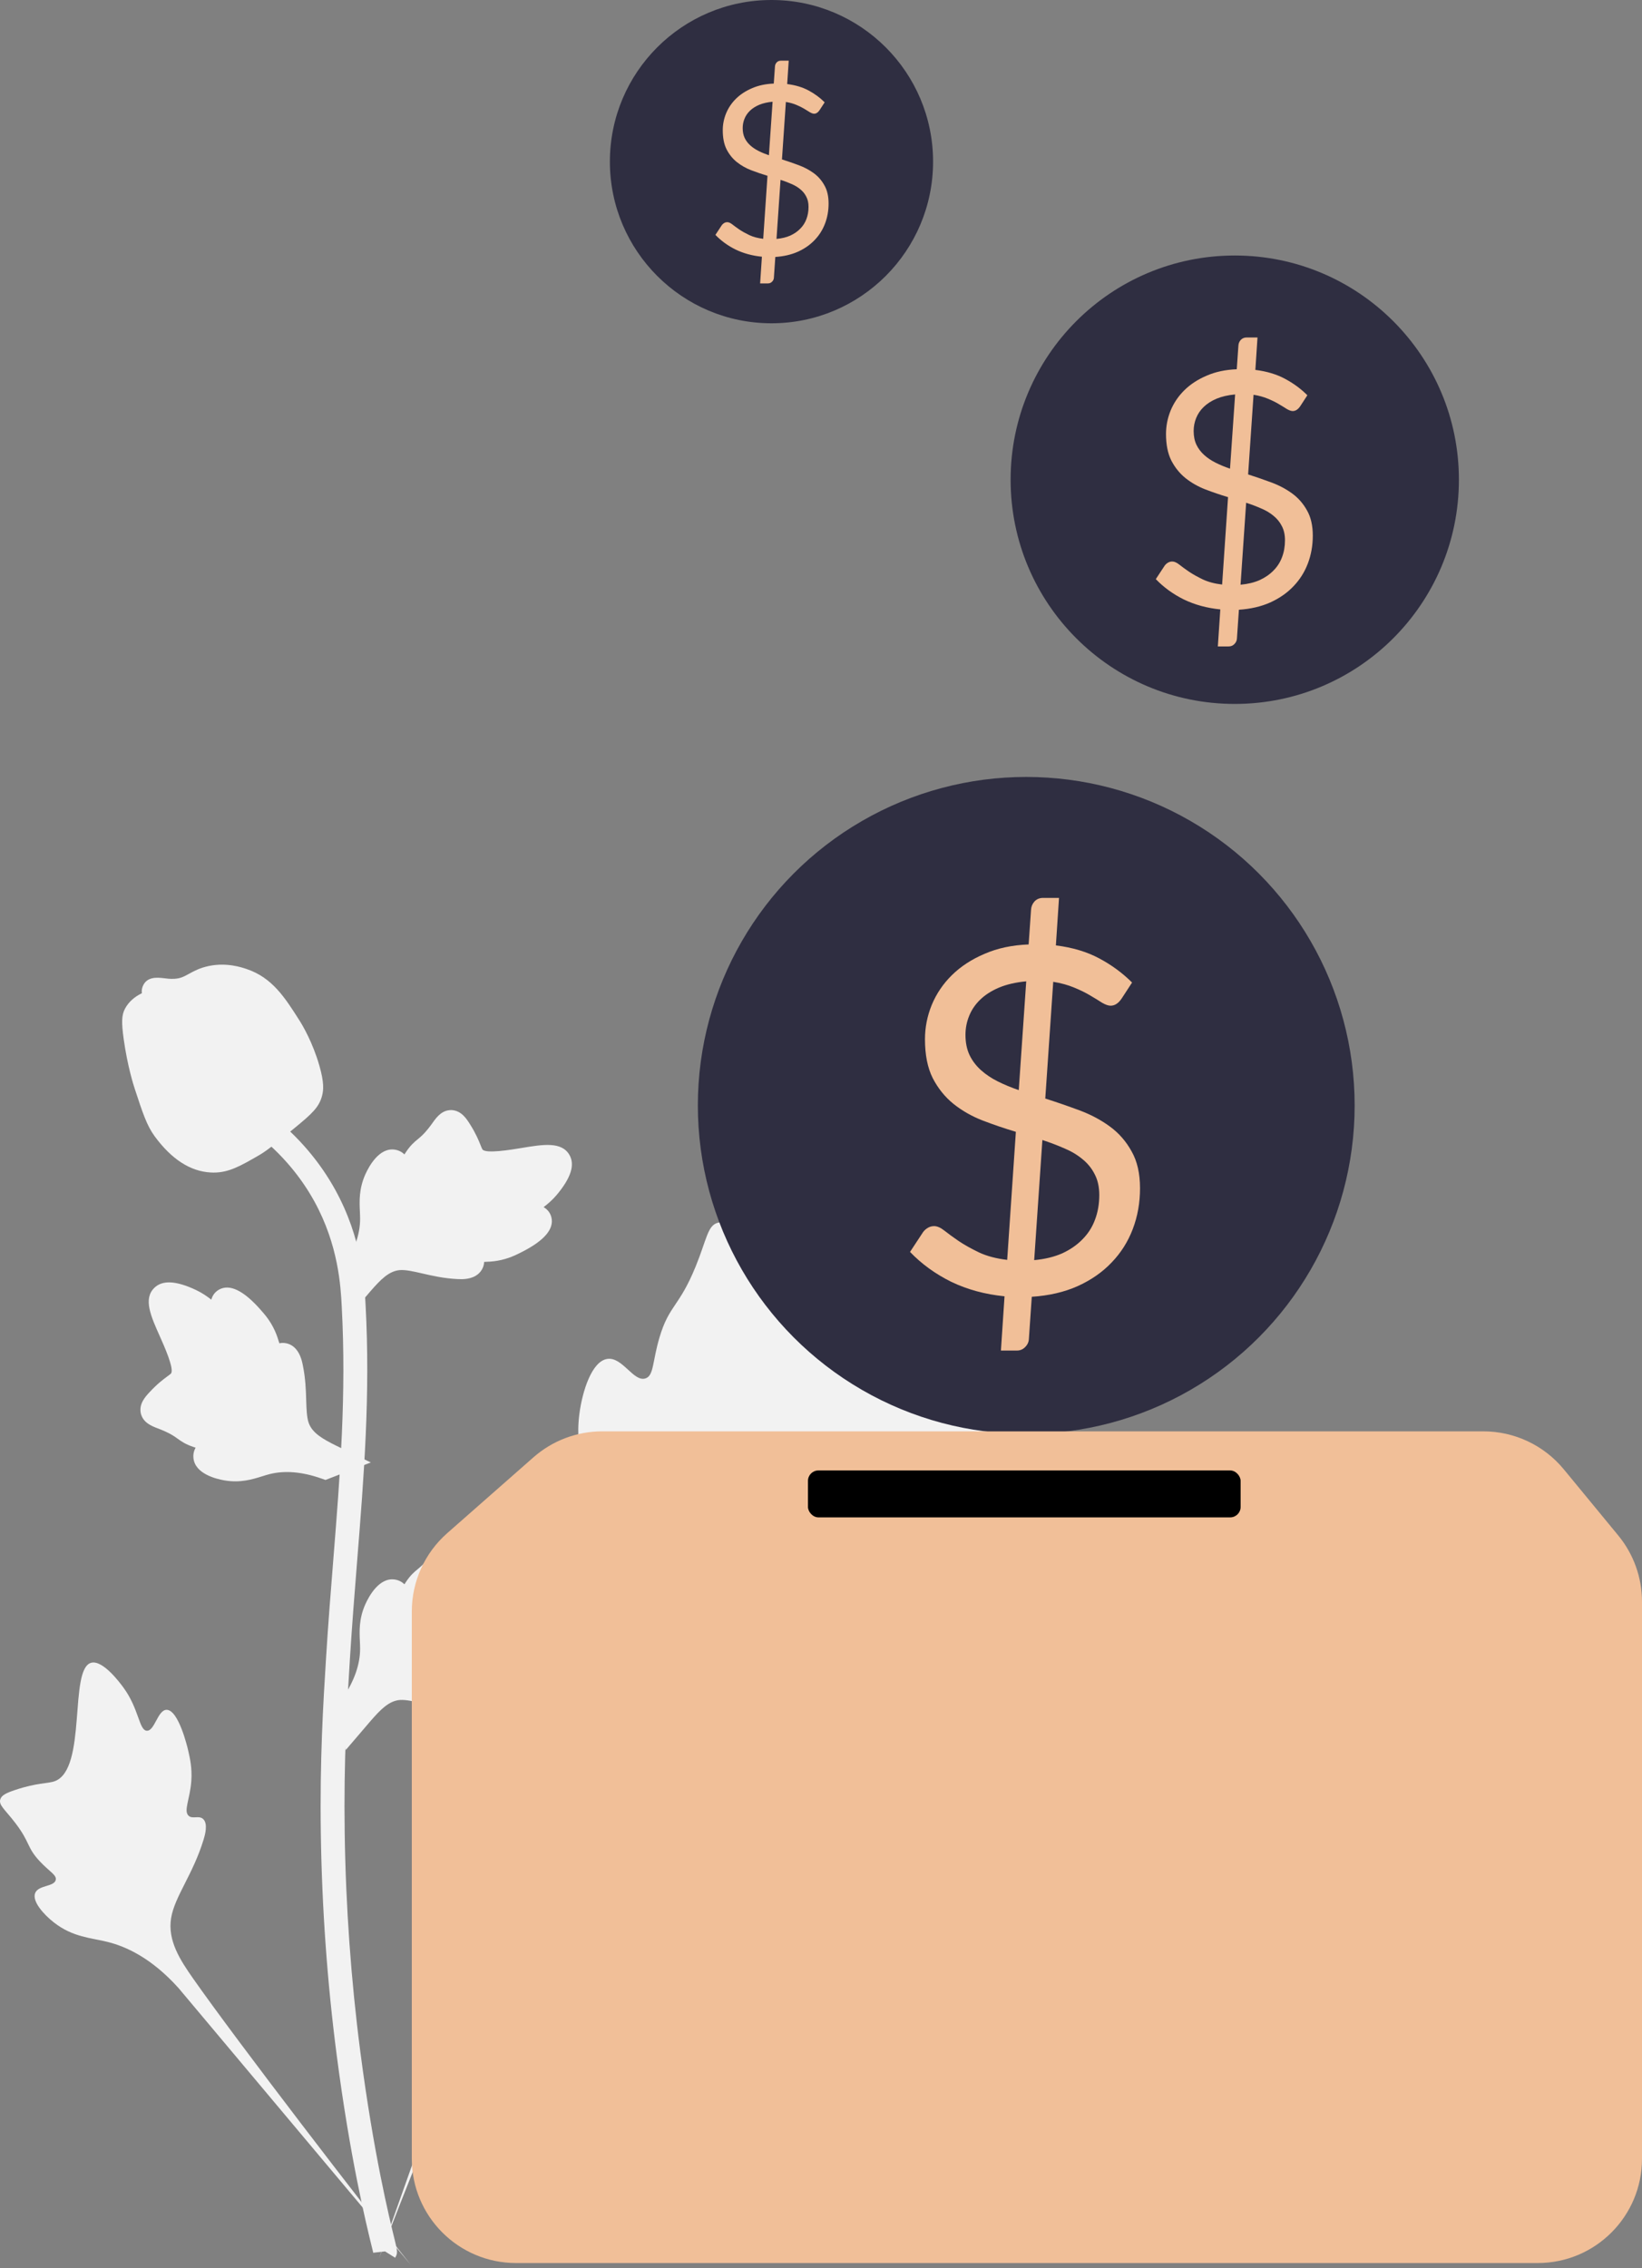 <svg width="315" height="435" viewBox="0 0 315 435" fill="none" xmlns="http://www.w3.org/2000/svg">
<rect x="0" y="0" width="315" height="435" fill="#808080" stroke="none"/>
<path d="M192.149 267.516C190.606 264.914 183.931 267.7 182.703 265.338C181.48 262.985 187.683 259.4 191.226 251.21C191.866 249.733 195.893 240.426 192.911 237.554C187.261 232.111 161.402 254.575 152.353 247.224C150.367 245.61 148.98 242.39 142.969 237.161C140.578 235.081 139.132 234.141 137.733 234.491C135.747 234.987 135.59 237.644 133.461 242.869C130.268 250.705 128.38 250.232 126.519 256.483C125.138 261.124 125.454 263.823 123.829 264.348C121.529 265.092 119.412 260.17 116.498 260.61C113.524 261.06 111.726 266.792 111.158 271.083C110.092 279.136 113.049 284.45 114.688 290.037C116.47 296.11 117.527 305.344 113.413 318.417L72.697 433.135C81.686 409.595 107.713 345.067 118.65 321.087C121.807 314.165 125.293 307.143 132.451 304.372C139.342 301.704 148.806 303.297 160.872 300.391C162.281 300.051 166.191 299.056 166.684 296.756C167.09 294.855 164.79 293.793 165.144 292.012C165.618 289.624 170.141 289.594 175.699 286.838C179.619 284.895 182.061 282.584 184.16 280.596C184.793 279.997 194.204 270.979 192.149 267.516Z" fill="#F2F2F2"/>
<path d="M31.962 327.908C30.24 327.914 29.681 331.995 28.168 331.916C26.66 331.837 26.69 327.758 23.693 323.656C23.152 322.916 19.746 318.254 17.477 318.889C13.175 320.092 16.739 339.265 10.52 341.585C9.155 342.094 7.174 341.846 2.874 343.287C1.163 343.861 0.285 344.299 0.052 345.087C-0.277 346.204 0.982 347.048 2.932 349.601C5.856 353.429 5.079 354.219 7.611 356.936C9.49 358.953 10.905 359.577 10.695 360.526C10.396 361.87 7.369 361.488 6.745 363.046C6.108 364.635 8.402 367.171 10.344 368.688C13.989 371.535 17.451 371.617 20.666 372.424C24.16 373.302 28.998 375.448 34.227 381.239L78.783 434.322C69.823 423.118 45.662 391.726 37.048 379.439C34.562 375.892 32.121 372.155 32.827 367.843C33.506 363.691 37.018 359.505 39.073 352.744C39.313 351.955 39.953 349.748 38.966 348.843C38.15 348.095 36.966 348.918 36.193 348.23C35.158 347.308 36.448 345.08 36.7 341.557C36.877 339.072 36.447 337.207 36.077 335.603C35.966 335.119 34.255 327.899 31.962 327.908Z" fill="#F2F2F2"/>
<path d="M66.321 335.621L65.283 326.358L65.757 325.655C67.951 322.408 69.069 319.237 69.083 316.227C69.085 315.748 69.063 315.27 69.04 314.782C68.951 312.85 68.839 310.448 70.091 307.648C70.794 306.087 72.766 302.473 75.732 302.92C76.53 303.032 77.134 303.399 77.592 303.828C77.659 303.721 77.729 303.614 77.802 303.497C78.726 302.088 79.457 301.485 80.162 300.903C80.703 300.456 81.262 299.995 82.139 298.904C82.523 298.425 82.823 298.005 83.076 297.651C83.843 296.583 84.845 295.308 86.612 295.33C88.499 295.42 89.487 296.981 90.143 298.014C91.312 299.857 91.842 301.185 92.194 302.066C92.321 302.388 92.466 302.75 92.54 302.862C93.149 303.757 98.093 302.92 99.956 302.616C104.14 301.918 107.761 301.315 109.253 303.954C110.322 305.841 109.528 308.337 106.822 311.571C105.979 312.577 105.082 313.342 104.286 313.941C104.945 314.335 105.536 314.939 105.775 315.887C106.339 318.132 104.409 320.382 100.041 322.583C98.957 323.133 97.496 323.866 95.45 324.22C94.486 324.385 93.618 324.426 92.876 324.448C92.86 324.877 92.759 325.342 92.498 325.821C91.731 327.23 90.134 327.901 87.728 327.74C85.08 327.601 82.899 327.096 80.976 326.653C79.297 326.268 77.85 325.942 76.714 326.018C74.607 326.188 72.983 327.874 71.078 330.061L66.321 335.621Z" fill="#F2F2F2"/>
<path d="M71.134 280.468L62.437 283.822L61.638 283.541C57.94 282.243 54.589 281.965 51.674 282.716C51.21 282.835 50.753 282.978 50.287 283.124C48.441 283.7 46.146 284.418 43.12 283.916C41.432 283.633 37.436 282.642 37.116 279.66C37.022 278.859 37.223 278.182 37.522 277.63C37.402 277.592 37.28 277.552 37.149 277.51C35.552 276.974 34.782 276.42 34.041 275.886C33.471 275.476 32.884 275.052 31.606 274.481C31.045 274.23 30.562 274.047 30.157 273.892C28.928 273.421 27.441 272.776 27.014 271.061C26.622 269.212 27.881 267.86 28.714 266.964C30.2 265.366 31.351 264.516 32.114 263.953C32.393 263.748 32.707 263.515 32.796 263.416C33.507 262.6 31.444 258.03 30.677 256.305C28.941 252.434 27.439 249.085 29.613 246.973C31.167 245.46 33.783 245.595 37.597 247.392C38.785 247.953 39.752 248.626 40.534 249.244C40.747 248.506 41.181 247.782 42.038 247.31C44.067 246.195 46.733 247.491 49.969 251.158C50.776 252.068 51.856 253.294 52.717 255.184C53.122 256.074 53.381 256.903 53.591 257.616C54.01 257.522 54.486 257.502 55.015 257.633C56.572 258.018 57.626 259.392 58.081 261.761C58.618 264.357 58.683 266.595 58.742 268.567C58.796 270.289 58.847 271.772 59.209 272.852C59.908 274.846 61.951 275.989 64.55 277.277L71.134 280.468Z" fill="#F2F2F2"/>
<path d="M66.321 253.179L65.283 243.916L65.757 243.213C67.951 239.966 69.069 236.795 69.083 233.785C69.085 233.306 69.063 232.828 69.04 232.34C68.951 230.408 68.839 228.006 70.091 225.206C70.794 223.645 72.766 220.031 75.732 220.478C76.53 220.59 77.134 220.957 77.592 221.386C77.659 221.279 77.729 221.172 77.802 221.055C78.726 219.646 79.457 219.043 80.162 218.461C80.703 218.014 81.262 217.553 82.139 216.462C82.523 215.983 82.823 215.563 83.076 215.209C83.843 214.141 84.845 212.866 86.612 212.888C88.499 212.978 89.487 214.539 90.143 215.572C91.312 217.415 91.842 218.743 92.194 219.624C92.321 219.946 92.466 220.308 92.54 220.42C93.149 221.315 98.093 220.478 99.956 220.174C104.14 219.476 107.761 218.873 109.253 221.512C110.322 223.399 109.528 225.895 106.822 229.129C105.979 230.135 105.082 230.9 104.286 231.499C104.945 231.893 105.536 232.497 105.775 233.445C106.339 235.69 104.409 237.94 100.041 240.141C98.957 240.691 97.496 241.424 95.45 241.778C94.486 241.943 93.618 241.984 92.876 242.006C92.86 242.435 92.759 242.9 92.498 243.379C91.731 244.788 90.134 245.459 87.728 245.298C85.08 245.159 82.899 244.654 80.976 244.211C79.297 243.826 77.85 243.5 76.714 243.576C74.607 243.746 72.983 245.432 71.078 247.619L66.321 253.179Z" fill="#F2F2F2"/>
<path d="M75.8 432.984L73.859 431.767L71.595 432.027C71.56 431.817 71.437 431.334 71.251 430.578C70.238 426.436 67.15 413.832 64.573 393.982C62.775 380.125 61.758 365.879 61.547 351.633C61.337 337.365 62.013 326.564 62.554 317.882C62.963 311.334 63.459 305.099 63.947 299.025C65.244 282.798 66.468 267.469 65.557 250.5C65.356 246.711 64.933 238.826 60.326 230.435C57.654 225.569 53.973 221.248 49.384 217.598L52.237 214.011C57.303 218.045 61.375 222.831 64.343 228.234C69.451 237.538 69.912 246.13 70.133 250.258C71.059 267.528 69.822 283.003 68.511 299.387C68.028 305.439 67.532 311.647 67.125 318.168C66.588 326.769 65.919 337.477 66.127 351.562C66.333 365.638 67.34 379.709 69.113 393.391C71.658 412.991 74.702 425.407 75.701 429.486C76.234 431.665 76.346 432.121 75.8 432.984Z" fill="#F2F2F2"/>
<path d="M40.983 224.875C40.795 224.875 40.605 224.871 40.412 224.857C36.512 224.647 32.9 222.312 29.675 217.92C28.164 215.854 27.39 213.497 25.847 208.796C25.607 208.071 24.444 204.394 23.738 199.336C23.275 196.03 23.333 194.648 23.988 193.427C24.715 192.067 25.891 191.119 27.215 190.48C27.157 190.041 27.204 189.59 27.394 189.129C28.175 187.219 30.25 187.47 31.373 187.59C31.941 187.662 32.65 187.756 33.415 187.715C34.618 187.657 35.264 187.299 36.244 186.763C37.181 186.248 38.346 185.609 40.075 185.255C43.483 184.544 46.339 185.51 47.28 185.828C52.234 187.478 54.676 191.329 57.503 195.789C58.066 196.683 60.001 199.939 61.278 204.403C62.199 207.624 62.069 209.055 61.792 210.119C61.228 212.307 59.898 213.559 56.519 216.323C52.99 219.217 51.219 220.666 49.698 221.547C46.158 223.591 43.934 224.875 40.983 224.875Z" fill="#F2F2F2"/>
<circle cx="196.875" cy="212" r="63" fill="#2F2E41"/>
<path d="M198.398 241.664C200.433 241.479 202.221 241.047 203.763 240.369C205.304 239.66 206.599 238.765 207.648 237.686C208.727 236.607 209.528 235.358 210.053 233.94C210.608 232.491 210.885 230.903 210.885 229.176C210.885 227.635 210.592 226.309 210.006 225.199C209.451 224.089 208.681 223.133 207.694 222.331C206.707 221.499 205.551 220.805 204.225 220.25C202.899 219.664 201.481 219.125 199.97 218.631L198.398 241.664ZM196.871 188.199C194.867 188.384 193.125 188.785 191.645 189.401C190.196 190.018 188.993 190.789 188.038 191.714C187.082 192.639 186.373 193.687 185.91 194.859C185.448 196 185.216 197.202 185.216 198.466C185.216 199.946 185.478 201.241 186.003 202.351C186.527 203.43 187.251 204.386 188.176 205.219C189.101 206.051 190.181 206.776 191.414 207.392C192.647 208.009 193.988 208.564 195.438 209.057L196.871 188.199ZM200.525 210.676C202.745 211.385 204.934 212.141 207.093 212.942C209.251 213.744 211.193 214.777 212.92 216.041C214.647 217.305 216.034 218.893 217.083 220.805C218.162 222.686 218.701 225.045 218.701 227.881C218.701 230.656 218.239 233.262 217.314 235.697C216.389 238.133 215.032 240.276 213.244 242.126C211.486 243.976 209.313 245.487 206.723 246.659C204.163 247.8 201.234 248.478 197.935 248.694L197.38 256.788C197.349 257.373 197.118 257.882 196.686 258.314C196.255 258.776 195.715 259.008 195.068 259.008H192.015L192.709 248.601C188.978 248.231 185.571 247.306 182.488 245.826C179.435 244.315 176.799 242.404 174.579 240.091L177.076 236.299C177.323 235.96 177.631 235.682 178.001 235.466C178.371 235.25 178.772 235.142 179.204 235.142C179.79 235.142 180.453 235.435 181.193 236.021C181.933 236.607 182.842 237.27 183.921 238.01C185.031 238.75 186.326 239.475 187.806 240.184C189.317 240.893 191.121 241.371 193.218 241.617L194.883 217.059C192.724 216.411 190.597 215.687 188.5 214.885C186.434 214.083 184.569 213.02 182.904 211.694C181.27 210.368 179.944 208.718 178.926 206.745C177.94 204.772 177.446 202.29 177.446 199.299C177.446 197.048 177.878 194.859 178.741 192.731C179.636 190.573 180.931 188.661 182.626 186.996C184.322 185.331 186.403 183.975 188.87 182.926C191.337 181.847 194.158 181.246 197.334 181.122L197.796 174.462C197.827 173.877 198.043 173.352 198.444 172.89C198.876 172.427 199.431 172.196 200.109 172.196H203.161L202.56 181.307C205.767 181.708 208.542 182.541 210.885 183.805C213.259 185.069 215.356 186.611 217.175 188.43L215.186 191.482C214.57 192.407 213.861 192.87 213.059 192.87C212.627 192.87 212.088 192.685 211.44 192.315C210.823 191.914 210.068 191.452 209.174 190.927C208.311 190.403 207.278 189.895 206.075 189.401C204.903 188.908 203.562 188.538 202.051 188.291L200.525 210.676Z" fill="#F1BF98"/>
<circle cx="236.875" cy="92" r="43" fill="#2F2E41"/>
<path d="M237.987 112.135C239.375 112.009 240.596 111.715 241.648 111.252C242.701 110.768 243.584 110.157 244.3 109.421C245.037 108.684 245.584 107.832 245.942 106.864C246.32 105.875 246.51 104.791 246.51 103.612C246.51 102.56 246.31 101.655 245.91 100.897C245.531 100.14 245.005 99.487 244.332 98.94C243.658 98.372 242.869 97.898 241.964 97.52C241.059 97.12 240.091 96.752 239.06 96.415L237.987 112.135ZM236.945 75.644C235.577 75.77 234.388 76.043 233.378 76.464C232.389 76.885 231.568 77.411 230.915 78.043C230.263 78.674 229.779 79.389 229.463 80.189C229.148 80.968 228.99 81.789 228.99 82.651C228.99 83.662 229.169 84.546 229.526 85.303C229.884 86.04 230.379 86.692 231.01 87.26C231.641 87.829 232.378 88.323 233.22 88.744C234.062 89.165 234.977 89.544 235.966 89.88L236.945 75.644ZM239.439 90.985C240.954 91.469 242.448 91.985 243.921 92.532C245.394 93.079 246.72 93.784 247.899 94.647C249.077 95.51 250.024 96.594 250.74 97.898C251.476 99.182 251.845 100.792 251.845 102.728C251.845 104.622 251.529 106.401 250.898 108.063C250.266 109.726 249.34 111.188 248.12 112.451C246.92 113.714 245.436 114.745 243.669 115.545C241.922 116.323 239.923 116.786 237.671 116.934L237.292 122.458C237.271 122.858 237.113 123.205 236.819 123.5C236.524 123.815 236.156 123.973 235.714 123.973H233.63L234.104 116.871C231.557 116.618 229.232 115.987 227.127 114.977C225.044 113.945 223.245 112.641 221.729 111.062L223.434 108.474C223.602 108.242 223.813 108.053 224.065 107.905C224.318 107.758 224.591 107.684 224.886 107.684C225.286 107.684 225.738 107.884 226.243 108.284C226.749 108.684 227.369 109.137 228.106 109.642C228.864 110.147 229.747 110.641 230.758 111.125C231.789 111.609 233.02 111.936 234.451 112.104L235.587 95.342C234.114 94.9 232.662 94.405 231.231 93.858C229.821 93.311 228.548 92.585 227.411 91.68C226.296 90.775 225.391 89.649 224.697 88.302C224.023 86.955 223.686 85.261 223.686 83.22C223.686 81.683 223.981 80.189 224.57 78.737C225.181 77.264 226.065 75.959 227.222 74.823C228.379 73.686 229.8 72.76 231.484 72.045C233.167 71.308 235.093 70.898 237.26 70.814L237.576 66.268C237.597 65.868 237.745 65.51 238.018 65.195C238.313 64.879 238.692 64.721 239.155 64.721H241.238L240.828 70.94C243.016 71.213 244.91 71.782 246.51 72.645C248.13 73.507 249.561 74.56 250.803 75.801L249.446 77.885C249.025 78.516 248.541 78.832 247.993 78.832C247.699 78.832 247.33 78.706 246.889 78.453C246.468 78.179 245.952 77.864 245.342 77.506C244.752 77.148 244.047 76.801 243.227 76.464C242.427 76.127 241.512 75.875 240.48 75.707L239.439 90.985Z" fill="#F1BF98"/>
<circle cx="148" cy="31" r="31" fill="#2F2E41"/>
<path d="M148.964 45.819C149.965 45.728 150.845 45.515 151.604 45.181C152.363 44.833 153 44.392 153.516 43.861C154.047 43.331 154.441 42.716 154.699 42.018C154.972 41.305 155.109 40.524 155.109 39.674C155.109 38.915 154.965 38.263 154.676 37.717C154.403 37.171 154.024 36.7 153.538 36.306C153.053 35.896 152.484 35.555 151.832 35.282C151.179 34.993 150.481 34.728 149.738 34.485L148.964 45.819ZM148.213 19.511C147.227 19.602 146.37 19.799 145.641 20.102C144.928 20.406 144.337 20.785 143.866 21.24C143.396 21.695 143.047 22.211 142.819 22.788C142.592 23.349 142.478 23.941 142.478 24.563C142.478 25.291 142.607 25.928 142.865 26.474C143.123 27.006 143.479 27.476 143.935 27.885C144.39 28.295 144.921 28.652 145.528 28.955C146.135 29.259 146.794 29.532 147.508 29.774L148.213 19.511ZM150.011 30.571C151.103 30.92 152.181 31.291 153.243 31.686C154.305 32.081 155.26 32.589 156.11 33.211C156.96 33.833 157.642 34.614 158.158 35.555C158.689 36.48 158.955 37.641 158.955 39.037C158.955 40.402 158.727 41.684 158.272 42.883C157.817 44.081 157.149 45.136 156.269 46.046C155.405 46.957 154.335 47.7 153.061 48.276C151.801 48.838 150.36 49.172 148.736 49.278L148.463 53.261C148.448 53.549 148.334 53.799 148.122 54.011C147.91 54.239 147.644 54.353 147.326 54.353H145.823L146.165 49.232C144.329 49.05 142.653 48.595 141.135 47.867C139.633 47.123 138.336 46.183 137.244 45.045L138.473 43.179C138.594 43.012 138.746 42.875 138.928 42.769C139.11 42.663 139.307 42.61 139.52 42.61C139.808 42.61 140.134 42.754 140.498 43.042C140.862 43.331 141.31 43.657 141.841 44.021C142.387 44.385 143.024 44.742 143.753 45.09C144.496 45.439 145.383 45.675 146.415 45.796L147.234 33.712C146.172 33.393 145.126 33.036 144.094 32.642C143.077 32.247 142.159 31.724 141.34 31.072C140.536 30.419 139.884 29.607 139.383 28.636C138.897 27.665 138.655 26.444 138.655 24.972C138.655 23.865 138.867 22.788 139.292 21.741C139.732 20.679 140.369 19.738 141.204 18.919C142.038 18.099 143.062 17.432 144.276 16.916C145.49 16.385 146.878 16.089 148.441 16.029L148.668 12.751C148.683 12.463 148.79 12.205 148.987 11.978C149.199 11.75 149.472 11.636 149.806 11.636H151.308L151.012 16.12C152.59 16.317 153.956 16.727 155.109 17.349C156.277 17.971 157.309 18.729 158.204 19.624L157.225 21.126C156.922 21.581 156.573 21.809 156.178 21.809C155.966 21.809 155.7 21.718 155.382 21.536C155.078 21.339 154.707 21.111 154.267 20.853C153.842 20.595 153.334 20.345 152.742 20.102C152.165 19.86 151.505 19.677 150.762 19.556L150.011 30.571Z" fill="#F1BF98"/>
<path d="M79 309.046C79 303.296 81.475 297.824 85.793 294.027L102.336 279.481C105.986 276.271 110.681 274.5 115.542 274.5H284.562C290.538 274.5 296.201 277.173 300 281.786L310.439 294.461C313.388 298.042 315 302.536 315 307.175V414C315 425.046 306.046 434 295 434H99C87.954 434 79 425.046 79 414V309.046Z" fill="#F1BF98"/>
<rect x="155" y="282" width="83" height="9" rx="2" fill="black"/>
</svg>
